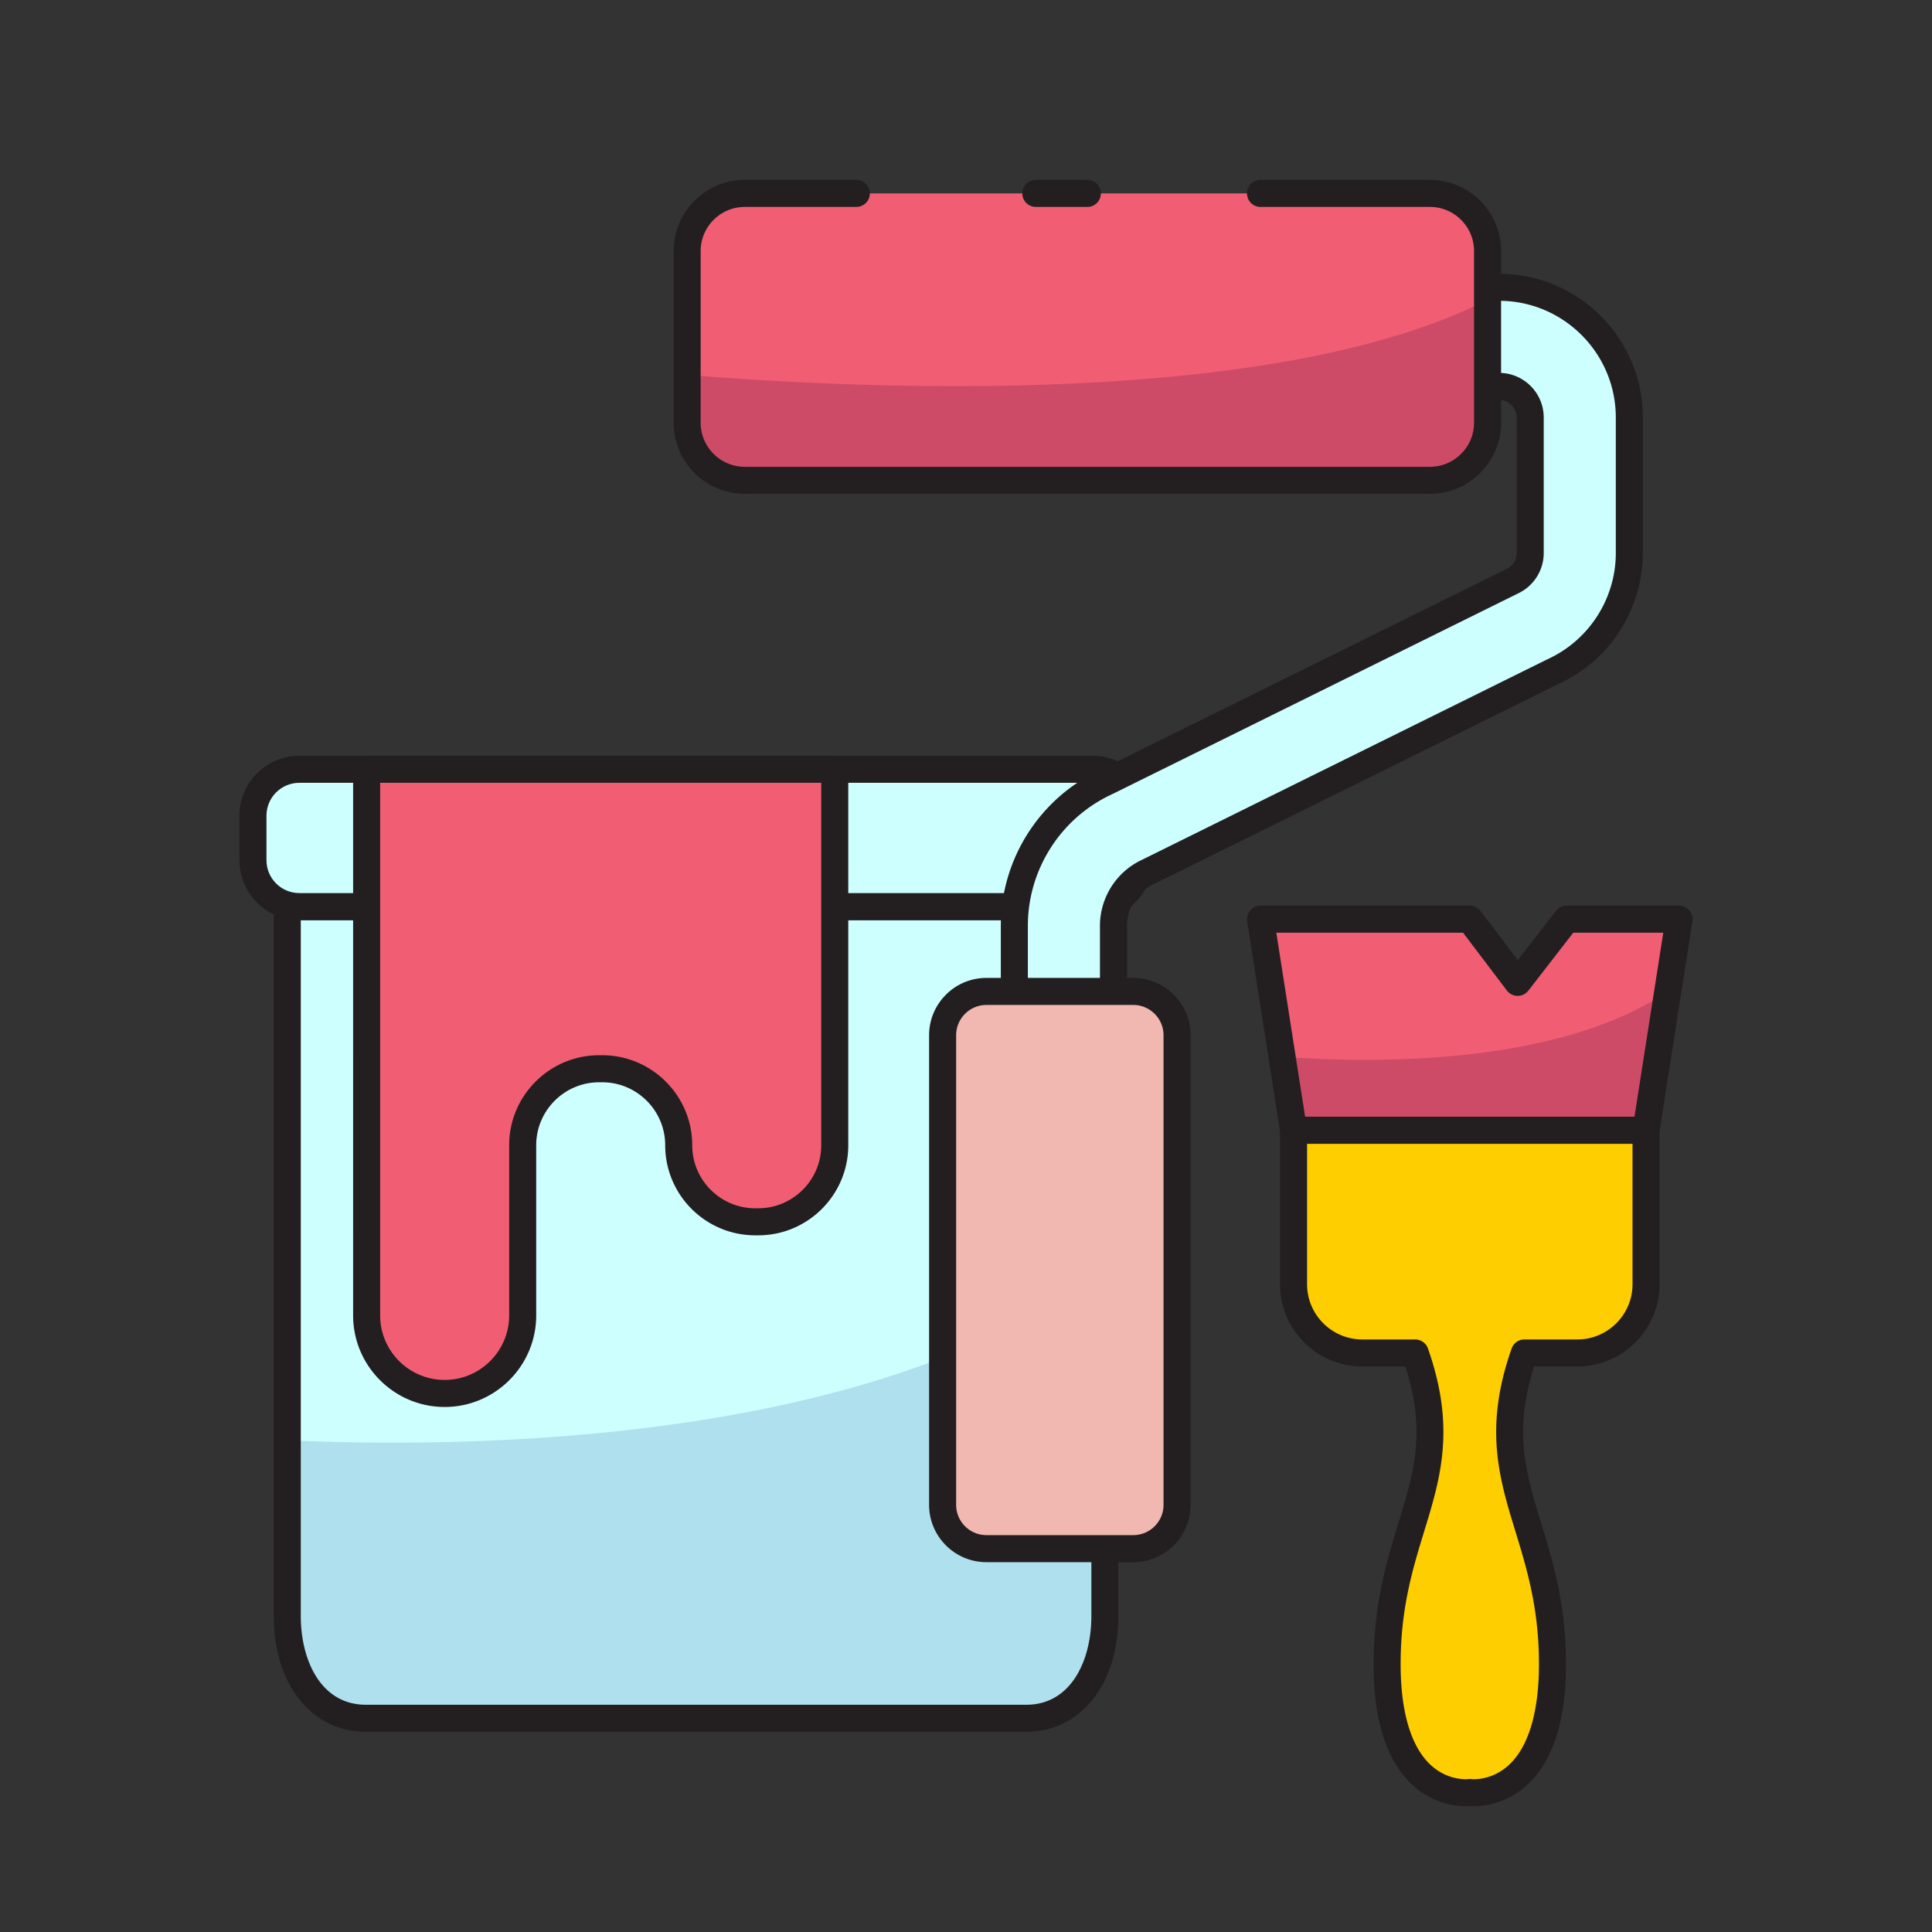 <svg xmlns="http://www.w3.org/2000/svg" version="1.1" xmlns:xlink="http://www.w3.org/1999/xlink" width="512" height="512" x="0" y="0" viewBox="0 0 500 500" style="enable-background:new 0 0 512 512" xml:space="preserve" class=""><rect x="0" y="0" width="500" height="500" fill="#333333" stroke="none"/><g><path fill="#ceffff" d="M180.145 234.63H74.343v183.623s7.396 26.437 20.338 26.437h170.928c12.941 0 20.337-11.93 20.337-26.437V234.63z" opacity="1" data-original="#ceffff" class=""></path><path fill="#afe0ee" d="M94.68 444.69H265.61c12.941 0 20.337-11.93 20.337-26.437V328.46c-59.141 44.994-162.41 46.493-211.602 44.29v45.504c0 14.506 7.395 26.437 20.337 26.437z" opacity="1" data-original="#afe0ee"></path><path fill="#231f20" d="M265.608 448.19H94.681c-14.035 0-23.837-12.311-23.837-29.937V234.629a3.5 3.5 0 0 1 3.5-3.5h211.601a3.5 3.5 0 0 1 3.5 3.5v183.624c0 17.626-9.801 29.936-23.837 29.936zM77.844 238.13v180.123c0 11.416 5.206 22.936 16.837 22.936h170.927c11.631 0 16.837-11.52 16.837-22.936V238.129z" opacity="1" data-original="#231f20" class=""></path><path fill="#ceffff" d="M282.83 234.63H77.46c-6.6 0-12-5.4-12-12v-11.537c0-6.6 5.4-12 12-12h205.37c6.6 0 12 5.4 12 12v11.536c0 6.6-5.4 12-12 12z" opacity="1" data-original="#ceffff" class=""></path><path fill="#231f20" d="M282.83 238.13H77.46c-8.547 0-15.5-6.954-15.5-15.5v-11.537c0-8.547 6.953-15.5 15.5-15.5H282.83c8.547 0 15.5 6.953 15.5 15.5v11.536c0 8.547-6.953 15.5-15.5 15.5zM77.46 202.592c-4.686 0-8.5 3.813-8.5 8.5v11.536c0 4.687 3.813 8.5 8.5 8.5H282.83c4.687 0 8.5-3.813 8.5-8.5v-11.536c0-4.687-3.813-8.5-8.5-8.5z" opacity="1" data-original="#231f20" class=""></path><path fill="#f15e73" d="M175.651 199.093H94.887V340.43c0 11.152 9.04 20.191 20.191 20.191s20.191-9.04 20.191-20.19v-44.035c0-10.937 8.867-19.804 19.805-19.804h.773c10.937 0 19.804 8.867 19.804 19.804 0 10.938 8.867 19.805 19.805 19.805h.773c10.937 0 19.804-8.867 19.804-19.805v-97.303z" opacity="1" data-original="#f15e73" class=""></path><path fill="#231f20" d="M115.078 364.122c-13.063 0-23.691-10.628-23.691-23.692V199.093a3.5 3.5 0 0 1 3.5-3.5h121.146a3.5 3.5 0 0 1 3.5 3.5v97.304c0 12.85-10.454 23.304-23.304 23.304h-.773c-12.85 0-23.305-10.454-23.305-23.304 0-8.99-7.314-16.305-16.304-16.305h-.773c-8.99 0-16.305 7.314-16.305 16.304v44.034c0 13.064-10.627 23.692-23.69 23.692zM98.387 202.593V340.43c0 9.204 7.487 16.692 16.691 16.692s16.692-7.488 16.692-16.692v-44.033c0-12.85 10.454-23.305 23.304-23.305h.773c12.85 0 23.304 10.454 23.304 23.304 0 8.99 7.315 16.305 16.305 16.305h.773c8.99 0 16.304-7.314 16.304-16.304v-93.804z" opacity="1" data-original="#231f20" class=""></path><path fill="#ceffff" d="M275.337 285.489c-7.083 0-12.826-5.743-12.826-12.827v-33.07c0-15.974 9.381-30.598 23.9-37.259l104.91-51.89a8.07 8.07 0 0 0 4.693-7.315v-35.073c0-4.438-3.611-8.049-8.05-8.049h-9.05c-7.085 0-12.827-5.742-12.827-12.826s5.742-12.827 12.826-12.827h9.052c18.583 0 33.702 15.118 33.702 33.702v35.073c0 13.133-7.713 25.157-19.65 30.633l-104.91 51.89a15.378 15.378 0 0 0-8.943 13.94v33.071c0 7.084-5.743 12.827-12.827 12.827z" opacity="1" data-original="#ceffff" class=""></path><path fill="#231f20" d="M275.337 288.989c-9.002 0-16.326-7.324-16.326-16.327v-33.07c0-17.32 10.162-33.178 25.892-40.418l104.866-51.867.092-.045a4.56 4.56 0 0 0 2.654-4.134v-35.073a4.554 4.554 0 0 0-4.55-4.549h-9.052c-9.002 0-16.326-7.324-16.326-16.326s7.324-16.327 16.326-16.327h9.052c20.514 0 37.202 16.689 37.202 37.202v35.073c0 14.48-8.493 27.738-21.645 33.792L298.66 228.787a11.868 11.868 0 0 0-6.995 10.804v33.071c0 9.003-7.324 16.327-16.327 16.327zM392.83 153.602 287.963 205.47l-.093.044c-13.28 6.091-21.86 19.467-21.86 34.076v33.071c0 5.143 4.184 9.327 9.327 9.327s9.327-4.184 9.327-9.327v-33.07c0-7.324 4.291-14.03 10.935-17.1l104.866-51.868c.03-.016.061-.03.093-.044 10.697-4.908 17.609-15.683 17.609-27.452v-35.073c0-16.654-13.549-30.202-30.202-30.202h-9.052c-5.143 0-9.326 4.184-9.326 9.327s4.183 9.326 9.326 9.326h9.052c6.368 0 11.55 5.181 11.55 11.549v35.073c0 4.482-2.621 8.586-6.684 10.474z" opacity="1" data-original="#231f20" class=""></path><path fill="#f15e73" d="M370.055 124.307h-177.3c-8.244 0-14.926-6.682-14.926-14.925V64.977c0-8.243 6.682-14.925 14.925-14.925h177.3c8.244 0 14.926 6.682 14.926 14.925v44.405c0 8.243-6.682 14.925-14.925 14.925z" opacity="1" data-original="#f15e73" class=""></path><path fill="#ce4b68" d="M192.754 124.307h177.3c8.244 0 14.926-6.682 14.926-14.925V77.58c-55.208 28.083-161.058 23.205-207.15 19.435v12.367c0 8.243 6.681 14.925 14.924 14.925z" opacity="1" data-original="#ce4b68"></path><path fill="#f0b8b0" d="M293.286 400.788h-38.002c-6.26 0-11.335-5.075-11.335-11.335V267.918c0-6.26 5.075-11.335 11.335-11.335h38.002c6.26 0 11.335 5.075 11.335 11.335v121.535c0 6.26-5.075 11.335-11.335 11.335z" opacity="1" data-original="#f0b8b0"></path><path fill="#231f20" d="M281.404 53.552h-13.33a3.5 3.5 0 0 1 0-7h13.33a3.5 3.5 0 0 1 0 7z" opacity="1" data-original="#231f20" class=""></path><path fill="#231f20" d="M370.055 127.807h-177.3c-10.16 0-18.426-8.265-18.426-18.425V64.977c0-10.16 8.266-18.425 18.426-18.425h28.862a3.5 3.5 0 0 1 0 7h-28.862c-6.3 0-11.426 5.125-11.426 11.425v44.405c0 6.3 5.126 11.425 11.426 11.425h177.3c6.3 0 11.426-5.125 11.426-11.425V64.977c0-6.3-5.126-11.425-11.426-11.425h-43.833a3.5 3.5 0 0 1 0-7h43.833c10.16 0 18.426 8.265 18.426 18.425v44.405c0 10.16-8.266 18.425-18.426 18.425zM293.286 404.288h-38.002c-8.18 0-14.835-6.655-14.835-14.835V267.918c0-8.18 6.655-14.835 14.835-14.835h38.002c8.18 0 14.835 6.655 14.835 14.835v121.535c0 8.18-6.655 14.835-14.835 14.835zm-38.002-144.205c-4.32 0-7.835 3.515-7.835 7.835v121.535c0 4.32 3.515 7.835 7.835 7.835h38.002c4.32 0 7.835-3.515 7.835-7.835V267.918c0-4.32-3.514-7.835-7.835-7.835z" opacity="1" data-original="#231f20" class=""></path><path fill="#f15e73" d="M380.381 237.886h-54.16l8.548 54.623h91.225l8.546-54.623h-29.1l-12.67 16.346z" opacity="1" data-original="#f15e73" class=""></path><path fill="#ce4b68" d="M431.613 256.597c-28.163 18.79-74.01 18.742-99.82 16.89l2.975 19.022h91.226z" opacity="1" data-original="#ce4b68"></path><path fill="#ffce00" d="M334.769 292.509v39.85c0 9.824 7.964 17.788 17.788 17.788h13.693c11.709 33.224-7.267 44.486-7.267 80.526s21.398 33.224 21.398 33.224 21.399 2.815 21.399-33.224c0-36.04-18.976-47.303-7.268-80.527h13.694c9.824 0 17.788-7.964 17.788-17.788v-39.85z" opacity="1" data-original="#ffce00"></path><path fill="#231f20" d="M425.994 296.009h-91.226a3.5 3.5 0 0 1-3.457-2.96l-8.547-54.622a3.499 3.499 0 0 1 3.458-4.04h54.16c1.095 0 2.128.512 2.789 1.385l9.63 12.707 9.873-12.737a3.501 3.501 0 0 1 2.766-1.356h29.101a3.5 3.5 0 0 1 3.458 4.041l-8.547 54.623a3.5 3.5 0 0 1-3.458 2.959zm-88.23-7h85.235l7.452-47.623h-23.296l-11.619 14.99a3.501 3.501 0 0 1-2.766 1.356h-.02a3.498 3.498 0 0 1-2.77-1.386l-11.337-14.96h-48.331z" opacity="1" data-original="#231f20" class=""></path><path fill="#231f20" d="M379.366 467.442c-2.61 0-8.244-.6-13.432-5.15-6.935-6.082-10.452-16.72-10.452-31.62 0-15.486 3.408-26.622 6.413-36.446 4.02-13.136 7.23-23.63 1.837-40.58h-11.175c-11.739 0-21.289-9.55-21.289-21.288v-39.85a3.5 3.5 0 0 1 3.5-3.5h91.226a3.5 3.5 0 0 1 3.5 3.5v39.85c0 11.739-9.55 21.288-21.288 21.288H397.03c-5.392 16.95-2.181 27.444 1.837 40.58 3.006 9.824 6.413 20.96 6.413 36.447 0 14.898-3.516 25.536-10.451 31.619-6.026 5.285-12.657 5.24-14.448 5.117-.25.017-.593.033-1.015.033zm1.023-7.043c.153 0 .306.009.449.027.166.019 5.021.503 9.491-3.5 5.201-4.658 7.951-13.736 7.951-26.253 0-14.44-3.104-24.587-6.106-34.4-4.213-13.769-8.192-26.774-.962-47.29a3.5 3.5 0 0 1 3.3-2.336h13.694c7.88 0 14.288-6.41 14.288-14.289v-36.35H338.27v36.35c0 7.879 6.409 14.289 14.288 14.289h13.693a3.5 3.5 0 0 1 3.3 2.336c7.231 20.516 3.252 33.521-.961 47.29-3.002 9.813-6.107 19.96-6.107 34.4 0 12.517 2.75 21.596 7.952 26.253 4.47 4.003 9.32 3.518 9.525 3.496.137-.015.283-.023.43-.023z" opacity="1" data-original="#231f20" class=""></path></g></svg>